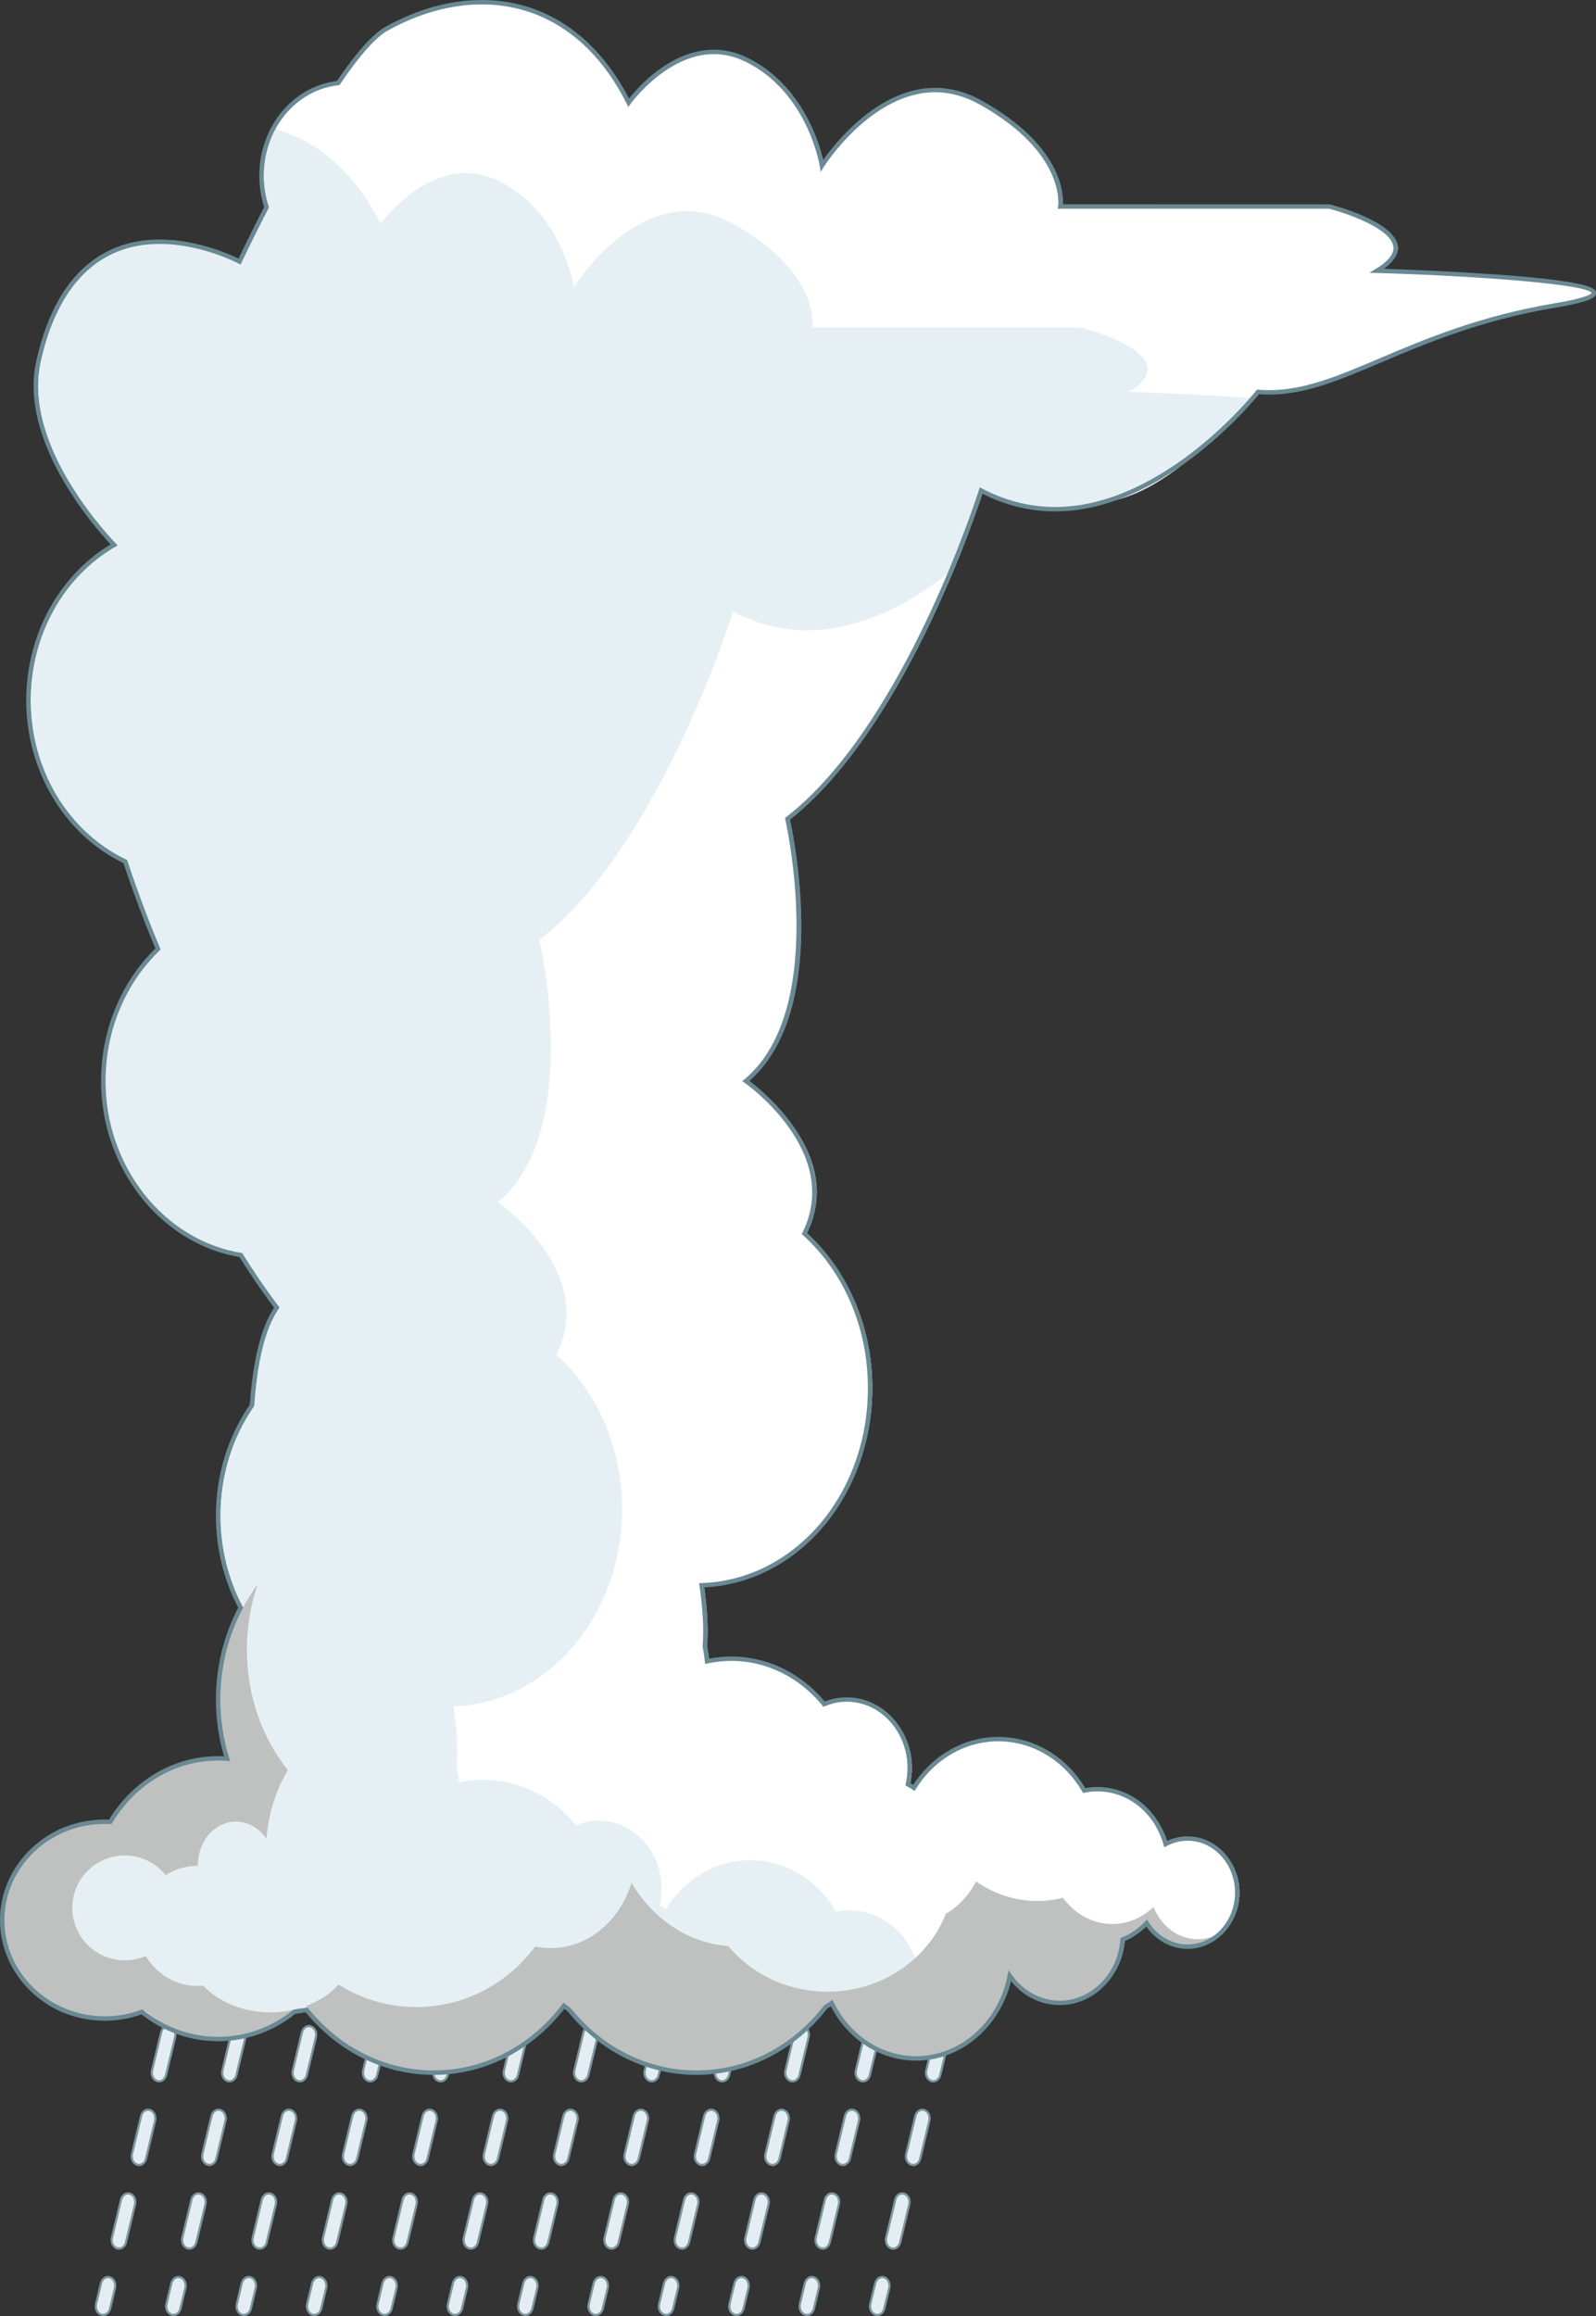 <?xml version="1.0" encoding="UTF-8" standalone="no"?>
<!-- Generator: Adobe Illustrator 15.0.0, SVG Export Plug-In  -->

<svg
   version="1.0"
   x="0px"
   y="0px"
   width="361.089"
   height="523.733"
   viewBox="0.079 0 361.089 523.733"
   enable-background="new 0.079 0 960 590"
   xml:space="preserve"
   id="svg6906"
   xmlns="http://www.w3.org/2000/svg"
   xmlns:svg="http://www.w3.org/2000/svg"
   xmlns:rdf="http://www.w3.org/1999/02/22-rdf-syntax-ns#"
   xmlns:cc="http://creativecommons.org/ns#"
   xmlns:dc="http://purl.org/dc/elements/1.1/"><rect x="0.079" y="0" width="361.089" height="523.733" fill="#333333" stroke="none"/><defs
     id="defs6908" /><g
     id="layer5"
     style="display:inline"
     transform="translate(-112,-36)"><g
       id="g30"><g
         id="g29"
         transform="translate(21.984,-3.025)"
         style="display:inline"><path
           fill="#a6b7bf"
           d="m 309.781,481.357 c -0.149,0 -0.3,-0.021 -0.45,-0.063 -0.875,-0.247 -1.383,-1.157 -1.135,-2.032 l 1.122,-3.96 c 0.248,-0.875 1.158,-1.383 2.033,-1.135 0.875,0.247 1.383,1.157 1.135,2.033 l -1.123,3.959 c -0.205,0.726 -0.865,1.198 -1.582,1.198 z"
           id="path6932" /><path
           fill="#a6b7bf"
           d="m 293.856,481.357 c -0.149,0 -0.3,-0.021 -0.45,-0.063 -0.875,-0.247 -1.382,-1.157 -1.135,-2.032 l 1.122,-3.96 c 0.248,-0.875 1.158,-1.383 2.033,-1.135 0.874,0.247 1.383,1.157 1.135,2.033 l -1.122,3.959 c -0.205,0.726 -0.865,1.198 -1.583,1.198 z"
           id="path6934" /><path
           fill="#a6b7bf"
           d="m 277.933,481.357 c -0.148,0 -0.3,-0.021 -0.45,-0.063 -0.875,-0.247 -1.383,-1.157 -1.135,-2.032 l 1.122,-3.96 c 0.248,-0.875 1.158,-1.383 2.033,-1.135 0.875,0.247 1.383,1.157 1.135,2.033 l -1.122,3.959 c -0.206,0.726 -0.866,1.198 -1.583,1.198 z"
           id="path6936" /><path
           fill="#a6b7bf"
           d="m 262.008,481.357 c -0.148,0 -0.3,-0.021 -0.45,-0.063 -0.875,-0.247 -1.382,-1.157 -1.135,-2.032 l 1.122,-3.96 c 0.248,-0.875 1.158,-1.383 2.033,-1.135 0.875,0.247 1.383,1.157 1.135,2.033 l -1.121,3.959 c -0.206,0.726 -0.866,1.198 -1.584,1.198 z"
           id="path6938" /><path
           fill="#a6b7bf"
           d="m 246.084,481.357 c -0.148,0 -0.3,-0.021 -0.45,-0.063 -0.875,-0.247 -1.383,-1.157 -1.135,-2.032 l 1.122,-3.96 c 0.248,-0.875 1.158,-1.383 2.033,-1.135 0.875,0.247 1.383,1.157 1.135,2.033 l -1.121,3.959 c -0.206,0.726 -0.866,1.198 -1.584,1.198 z"
           id="path6940" /><path
           fill="#a6b7bf"
           d="m 230.16,481.357 c -0.148,0 -0.3,-0.021 -0.45,-0.063 -0.875,-0.247 -1.383,-1.157 -1.135,-2.032 l 1.123,-3.96 c 0.248,-0.875 1.158,-1.383 2.033,-1.135 0.875,0.247 1.383,1.157 1.135,2.033 l -1.121,3.959 c -0.207,0.726 -0.868,1.198 -1.585,1.198 z"
           id="path6942" /><path
           fill="#a6b7bf"
           d="m 214.235,481.357 c -0.147,0 -0.299,-0.021 -0.449,-0.063 -0.875,-0.247 -1.384,-1.157 -1.136,-2.032 l 1.123,-3.96 c 0.247,-0.875 1.157,-1.383 2.032,-1.135 0.875,0.247 1.383,1.157 1.135,2.033 l -1.121,3.959 c -0.205,0.726 -0.865,1.198 -1.584,1.198 z"
           id="path6944" /><path
           fill="#a6b7bf"
           d="m 198.312,481.357 c -0.148,0 -0.3,-0.021 -0.45,-0.063 -0.875,-0.247 -1.383,-1.157 -1.135,-2.032 l 1.122,-3.96 c 0.248,-0.875 1.157,-1.383 2.033,-1.135 0.875,0.247 1.383,1.157 1.135,2.033 l -1.122,3.959 c -0.206,0.726 -0.866,1.198 -1.583,1.198 z"
           id="path6946" /><path
           fill="#a6b7bf"
           d="m 182.388,481.357 c -0.148,0 -0.299,-0.021 -0.449,-0.063 -0.875,-0.247 -1.383,-1.157 -1.135,-2.032 l 1.122,-3.96 c 0.248,-0.875 1.158,-1.383 2.032,-1.135 0.875,0.247 1.383,1.157 1.135,2.033 l -1.122,3.959 c -0.205,0.726 -0.866,1.198 -1.583,1.198 z"
           id="path6950" /><path
           fill="#a6b7bf"
           d="m 166.464,481.357 c -0.148,0 -0.3,-0.021 -0.45,-0.063 -0.875,-0.247 -1.383,-1.157 -1.135,-2.032 l 1.122,-3.96 c 0.248,-0.875 1.158,-1.383 2.032,-1.135 0.875,0.247 1.384,1.157 1.136,2.033 l -1.122,3.959 c -0.206,0.726 -0.866,1.198 -1.583,1.198 z"
           id="path6954" /><path
           fill="#a6b7bf"
           d="m 150.54,481.357 c -0.148,0 -0.299,-0.021 -0.449,-0.063 -0.875,-0.247 -1.383,-1.157 -1.135,-2.032 l 1.122,-3.96 c 0.248,-0.875 1.158,-1.383 2.033,-1.135 0.875,0.247 1.383,1.157 1.135,2.033 l -1.123,3.959 c -0.206,0.726 -0.865,1.198 -1.583,1.198 z"
           id="path6956" /><path
           fill="#a6b7bf"
           d="m 134.616,481.357 c -0.148,0 -0.299,-0.021 -0.45,-0.063 -0.875,-0.247 -1.383,-1.157 -1.135,-2.032 l 1.121,-3.96 c 0.248,-0.875 1.159,-1.383 2.033,-1.135 0.875,0.247 1.383,1.157 1.135,2.033 l -1.123,3.959 c -0.203,0.726 -0.864,1.198 -1.581,1.198 z"
           id="path6958" /><path
           fill="#e4eef2"
           stroke="#7d96a0"
           stroke-width="0.5"
           stroke-miterlimit="10"
           d="m 292.173,547.512 c -0.148,0 -0.299,-0.023 -0.45,-0.074 -0.875,-0.292 -1.383,-1.367 -1.135,-2.402 l 2.061,-8.598 c 0.249,-1.034 1.158,-1.634 2.033,-1.342 0.875,0.293 1.383,1.368 1.135,2.402 l -2.063,8.598 c -0.203,0.856 -0.862,1.416 -1.581,1.416 z m 4.536,-18.915 c -0.148,0 -0.3,-0.025 -0.45,-0.075 -0.875,-0.291 -1.383,-1.367 -1.135,-2.401 l 2.062,-8.599 c 0.248,-1.035 1.158,-1.634 2.033,-1.342 0.875,0.294 1.383,1.368 1.135,2.402 l -2.062,8.6 c -0.205,0.854 -0.865,1.415 -1.583,1.415 z m 4.536,-18.916 c -0.148,0 -0.3,-0.024 -0.45,-0.075 -0.875,-0.291 -1.383,-1.368 -1.135,-2.4 l 2.062,-8.599 c 0.248,-1.033 1.157,-1.634 2.033,-1.343 0.875,0.295 1.383,1.369 1.135,2.403 l -2.062,8.599 c -0.206,0.854 -0.865,1.415 -1.583,1.415 z"
           id="path6978" /><path
           fill="#e4eef2"
           stroke="#7d96a0"
           stroke-width="0.5"
           stroke-miterlimit="10"
           d="m 288.577,562.508 c -0.149,0 -0.299,-0.024 -0.449,-0.074 -0.875,-0.293 -1.383,-1.367 -1.135,-2.401 l 1.122,-4.678 c 0.248,-1.035 1.159,-1.635 2.033,-1.343 0.875,0.293 1.383,1.368 1.135,2.403 l -1.122,4.678 c -0.205,0.855 -0.866,1.415 -1.584,1.415 z"
           id="path6980" /><path
           fill="#e4eef2"
           stroke="#7d96a0"
           stroke-width="0.5"
           stroke-miterlimit="10"
           d="m 276.25,547.512 c -0.149,0 -0.299,-0.023 -0.45,-0.074 -0.875,-0.292 -1.383,-1.367 -1.135,-2.402 l 2.062,-8.598 c 0.248,-1.034 1.158,-1.634 2.033,-1.342 0.875,0.293 1.383,1.368 1.135,2.402 l -2.062,8.598 c -0.206,0.856 -0.866,1.416 -1.583,1.416 z m 4.535,-18.915 c -0.148,0 -0.299,-0.025 -0.45,-0.075 -0.875,-0.291 -1.383,-1.367 -1.135,-2.401 l 2.062,-8.599 c 0.248,-1.035 1.158,-1.634 2.033,-1.342 0.874,0.294 1.382,1.368 1.135,2.402 l -2.062,8.6 c -0.205,0.854 -0.865,1.415 -1.583,1.415 z m 4.535,-18.916 c -0.148,0 -0.299,-0.024 -0.449,-0.075 -0.875,-0.291 -1.383,-1.368 -1.135,-2.4 l 2.061,-8.599 c 0.248,-1.033 1.158,-1.634 2.033,-1.343 0.875,0.295 1.383,1.369 1.135,2.403 l -2.062,8.599 c -0.204,0.854 -0.864,1.415 -1.583,1.415 z"
           id="path6982" /><path
           fill="#e4eef2"
           stroke="#7d96a0"
           stroke-width="0.5"
           stroke-miterlimit="10"
           d="m 272.653,562.508 c -0.148,0 -0.299,-0.024 -0.45,-0.074 -0.875,-0.293 -1.383,-1.367 -1.135,-2.401 l 1.122,-4.678 c 0.248,-1.035 1.158,-1.635 2.033,-1.343 0.875,0.293 1.384,1.368 1.135,2.403 l -1.122,4.678 c -0.205,0.855 -0.865,1.415 -1.583,1.415 z"
           id="path6984" /><path
           fill="#e4eef2"
           stroke="#7d96a0"
           stroke-width="0.5"
           stroke-miterlimit="10"
           d="m 260.325,547.512 c -0.149,0 -0.299,-0.023 -0.45,-0.074 -0.875,-0.292 -1.382,-1.367 -1.134,-2.402 l 2.061,-8.598 c 0.249,-1.034 1.158,-1.634 2.033,-1.342 0.875,0.293 1.383,1.368 1.135,2.402 l -2.062,8.598 c -0.204,0.856 -0.865,1.416 -1.583,1.416 z m 4.536,-18.915 c -0.148,0 -0.3,-0.025 -0.45,-0.075 -0.875,-0.291 -1.383,-1.367 -1.135,-2.401 l 2.062,-8.599 c 0.248,-1.035 1.158,-1.634 2.033,-1.342 0.875,0.294 1.383,1.368 1.135,2.402 l -2.061,8.6 c -0.206,0.854 -0.866,1.415 -1.584,1.415 z m 4.535,-18.916 c -0.148,0 -0.299,-0.024 -0.45,-0.075 -0.875,-0.291 -1.382,-1.368 -1.135,-2.4 l 2.062,-8.599 c 0.248,-1.034 1.158,-1.634 2.032,-1.343 0.875,0.295 1.383,1.369 1.135,2.403 l -2.062,8.599 c -0.204,0.854 -0.863,1.415 -1.582,1.415 z"
           id="path6986" /><path
           fill="#e4eef2"
           stroke="#7d96a0"
           stroke-width="0.5"
           stroke-miterlimit="10"
           d="m 256.729,562.508 c -0.148,0 -0.299,-0.024 -0.449,-0.074 -0.875,-0.293 -1.384,-1.367 -1.136,-2.401 l 1.122,-4.678 c 0.248,-1.035 1.158,-1.635 2.033,-1.343 0.875,0.293 1.383,1.368 1.135,2.403 l -1.122,4.678 c -0.205,0.855 -0.865,1.415 -1.583,1.415 z"
           id="path6988" /><path
           fill="#e4eef2"
           stroke="#7d96a0"
           stroke-width="0.5"
           stroke-miterlimit="10"
           d="m 244.401,547.512 c -0.149,0 -0.299,-0.023 -0.45,-0.074 -0.875,-0.292 -1.383,-1.367 -1.135,-2.402 l 2.062,-8.598 c 0.248,-1.034 1.158,-1.634 2.033,-1.342 0.875,0.293 1.383,1.368 1.136,2.402 l -2.063,8.598 c -0.205,0.856 -0.865,1.416 -1.583,1.416 z m 4.536,-18.915 c -0.148,0 -0.3,-0.025 -0.45,-0.075 -0.875,-0.291 -1.383,-1.367 -1.135,-2.401 l 2.062,-8.599 c 0.248,-1.035 1.158,-1.634 2.033,-1.342 0.874,0.294 1.383,1.368 1.135,2.402 l -2.062,8.6 c -0.205,0.854 -0.865,1.415 -1.583,1.415 z m 4.535,-18.916 c -0.148,0 -0.299,-0.024 -0.449,-0.075 -0.875,-0.291 -1.383,-1.368 -1.135,-2.4 l 2.062,-8.599 c 0.249,-1.033 1.158,-1.634 2.033,-1.343 0.875,0.295 1.383,1.369 1.135,2.403 l -2.062,8.599 c -0.206,0.854 -0.866,1.415 -1.584,1.415 z"
           id="path6990" /><path
           fill="#e4eef2"
           stroke="#7d96a0"
           stroke-width="0.5"
           stroke-miterlimit="10"
           d="m 240.805,562.508 c -0.148,0 -0.3,-0.024 -0.449,-0.074 -0.875,-0.293 -1.383,-1.367 -1.135,-2.401 l 1.122,-4.678 c 0.248,-1.035 1.158,-1.635 2.033,-1.343 0.875,0.293 1.384,1.368 1.135,2.403 l -1.122,4.678 c -0.206,0.855 -0.866,1.415 -1.584,1.415 z"
           id="path6992" /><path
           fill="#e4eef2"
           stroke="#7d96a0"
           stroke-width="0.5"
           stroke-miterlimit="10"
           d="m 228.477,547.512 c -0.149,0 -0.3,-0.023 -0.45,-0.074 -0.875,-0.292 -1.383,-1.367 -1.135,-2.402 l 2.061,-8.598 c 0.249,-1.034 1.159,-1.634 2.033,-1.342 0.875,0.293 1.383,1.368 1.136,2.402 l -2.063,8.598 c -0.204,0.856 -0.864,1.416 -1.582,1.416 z m 4.536,-18.915 c -0.148,0 -0.3,-0.025 -0.449,-0.075 -0.875,-0.291 -1.383,-1.367 -1.136,-2.401 l 2.062,-8.599 c 0.248,-1.035 1.158,-1.634 2.032,-1.342 0.875,0.294 1.384,1.368 1.135,2.402 l -2.061,8.6 c -0.205,0.854 -0.866,1.415 -1.583,1.415 z m 4.536,-18.916 c -0.149,0 -0.3,-0.024 -0.451,-0.075 -0.874,-0.291 -1.382,-1.368 -1.135,-2.4 l 2.062,-8.599 c 0.248,-1.033 1.158,-1.634 2.032,-1.343 0.875,0.295 1.384,1.369 1.136,2.403 l -2.062,8.599 c -0.205,0.854 -0.865,1.415 -1.582,1.415 z"
           id="path6994" /><path
           fill="#e4eef2"
           stroke="#7d96a0"
           stroke-width="0.5"
           stroke-miterlimit="10"
           d="m 224.881,562.508 c -0.149,0 -0.3,-0.024 -0.45,-0.074 -0.875,-0.293 -1.383,-1.367 -1.135,-2.401 l 1.122,-4.678 c 0.248,-1.035 1.158,-1.635 2.034,-1.343 0.874,0.293 1.383,1.368 1.135,2.403 l -1.122,4.678 c -0.206,0.855 -0.866,1.415 -1.584,1.415 z"
           id="path6996" /><path
           fill="#e4eef2"
           stroke="#7d96a0"
           stroke-width="0.5"
           stroke-miterlimit="10"
           d="m 212.553,547.512 c -0.149,0 -0.3,-0.023 -0.449,-0.074 -0.875,-0.292 -1.384,-1.367 -1.136,-2.402 l 2.062,-8.598 c 0.248,-1.034 1.158,-1.634 2.032,-1.342 0.875,0.293 1.384,1.368 1.136,2.402 l -2.063,8.598 c -0.204,0.856 -0.864,1.416 -1.582,1.416 z m 4.535,-18.915 c -0.148,0 -0.299,-0.025 -0.449,-0.075 -0.875,-0.291 -1.384,-1.367 -1.136,-2.401 l 2.062,-8.599 c 0.248,-1.035 1.158,-1.634 2.033,-1.342 0.875,0.294 1.383,1.368 1.135,2.402 l -2.062,8.6 c -0.205,0.854 -0.864,1.415 -1.583,1.415 z m 4.537,-18.916 c -0.149,0 -0.3,-0.024 -0.45,-0.075 -0.875,-0.291 -1.383,-1.368 -1.135,-2.4 l 2.062,-8.599 c 0.249,-1.034 1.158,-1.634 2.033,-1.343 0.875,0.295 1.383,1.369 1.136,2.403 l -2.062,8.599 c -0.207,0.854 -0.867,1.415 -1.584,1.415 z"
           id="path6998" /><path
           fill="#e4eef2"
           stroke="#7d96a0"
           stroke-width="0.5"
           stroke-miterlimit="10"
           d="m 208.958,562.508 c -0.149,0 -0.3,-0.024 -0.45,-0.074 -0.875,-0.293 -1.383,-1.367 -1.135,-2.401 l 1.122,-4.678 c 0.248,-1.035 1.157,-1.635 2.033,-1.343 0.875,0.293 1.384,1.368 1.135,2.403 l -1.122,4.678 c -0.206,0.855 -0.866,1.415 -1.583,1.415 z"
           id="path7000" /><path
           fill="#e4eef2"
           stroke="#7d96a0"
           stroke-width="0.5"
           stroke-miterlimit="10"
           d="m 196.629,547.512 c -0.149,0 -0.3,-0.023 -0.45,-0.074 -0.875,-0.292 -1.383,-1.367 -1.135,-2.402 l 2.062,-8.598 c 0.248,-1.034 1.158,-1.634 2.033,-1.342 0.875,0.293 1.383,1.368 1.135,2.402 l -2.062,8.598 c -0.205,0.856 -0.865,1.416 -1.583,1.416 z m 4.536,-18.915 c -0.148,0 -0.3,-0.025 -0.45,-0.075 -0.874,-0.291 -1.383,-1.367 -1.135,-2.401 l 2.062,-8.599 c 0.248,-1.035 1.158,-1.634 2.032,-1.342 0.875,0.294 1.384,1.368 1.135,2.402 l -2.061,8.6 c -0.206,0.854 -0.866,1.415 -1.583,1.415 z m 4.536,-18.916 c -0.149,0 -0.3,-0.024 -0.45,-0.075 -0.875,-0.291 -1.384,-1.368 -1.136,-2.4 l 2.062,-8.599 c 0.248,-1.033 1.158,-1.634 2.032,-1.343 0.875,0.295 1.384,1.369 1.136,2.403 l -2.062,8.599 c -0.205,0.854 -0.865,1.415 -1.582,1.415 z"
           id="path7002" /><path
           fill="#e4eef2"
           stroke="#7d96a0"
           stroke-width="0.5"
           stroke-miterlimit="10"
           d="m 193.033,562.508 c -0.149,0 -0.3,-0.024 -0.45,-0.074 -0.875,-0.293 -1.383,-1.367 -1.135,-2.401 l 1.122,-4.678 c 0.248,-1.035 1.157,-1.635 2.034,-1.343 0.874,0.293 1.382,1.368 1.135,2.403 l -1.122,4.678 c -0.206,0.855 -0.866,1.415 -1.584,1.415 z"
           id="path7004" /><path
           fill="#e4eef2"
           stroke="#7d96a0"
           stroke-width="0.5"
           stroke-miterlimit="10"
           d="m 180.706,547.512 c -0.149,0 -0.3,-0.023 -0.45,-0.074 -0.875,-0.292 -1.383,-1.367 -1.135,-2.402 l 2.062,-8.598 c 0.248,-1.034 1.158,-1.634 2.032,-1.342 0.875,0.293 1.383,1.368 1.135,2.402 l -2.062,8.598 c -0.205,0.856 -0.865,1.416 -1.582,1.416 z m 4.535,-18.915 c -0.149,0 -0.299,-0.025 -0.45,-0.075 -0.875,-0.291 -1.383,-1.367 -1.135,-2.401 l 2.061,-8.599 c 0.248,-1.035 1.158,-1.634 2.033,-1.342 0.875,0.294 1.383,1.368 1.135,2.402 l -2.062,8.6 c -0.205,0.854 -0.865,1.415 -1.582,1.415 z m 4.536,-18.916 c -0.149,0 -0.3,-0.024 -0.45,-0.075 -0.875,-0.291 -1.383,-1.368 -1.135,-2.4 l 2.062,-8.599 c 0.248,-1.034 1.158,-1.634 2.033,-1.343 0.875,0.295 1.383,1.369 1.135,2.403 l -2.062,8.599 c -0.206,0.854 -0.866,1.415 -1.583,1.415 z"
           id="path7006" /><path
           fill="#e4eef2"
           stroke="#7d96a0"
           stroke-width="0.5"
           stroke-miterlimit="10"
           d="m 177.109,562.508 c -0.148,0 -0.3,-0.024 -0.45,-0.074 -0.875,-0.293 -1.383,-1.367 -1.135,-2.401 l 1.123,-4.678 c 0.247,-1.035 1.157,-1.635 2.033,-1.343 0.875,0.293 1.383,1.368 1.135,2.403 l -1.123,4.678 c -0.206,0.855 -0.865,1.415 -1.583,1.415 z"
           id="path7008" /><path
           fill="#e4eef2"
           stroke="#7d96a0"
           stroke-width="0.5"
           stroke-miterlimit="10"
           d="m 164.781,547.512 c -0.149,0 -0.3,-0.023 -0.45,-0.074 -0.875,-0.292 -1.383,-1.367 -1.135,-2.402 l 2.062,-8.598 c 0.248,-1.034 1.158,-1.634 2.032,-1.342 0.875,0.293 1.383,1.368 1.135,2.402 l -2.061,8.598 c -0.206,0.856 -0.865,1.416 -1.583,1.416 z m 4.536,-18.915 c -0.149,0 -0.3,-0.025 -0.45,-0.075 -0.874,-0.291 -1.382,-1.367 -1.135,-2.401 l 2.062,-8.599 c 0.247,-1.035 1.157,-1.634 2.032,-1.342 0.875,0.294 1.383,1.368 1.135,2.402 l -2.061,8.6 c -0.206,0.854 -0.866,1.415 -1.583,1.415 z m 4.536,-18.916 c -0.149,0 -0.3,-0.024 -0.45,-0.075 -0.875,-0.291 -1.383,-1.368 -1.135,-2.4 l 2.062,-8.599 c 0.248,-1.033 1.158,-1.634 2.033,-1.343 0.875,0.295 1.383,1.369 1.135,2.403 l -2.062,8.599 c -0.206,0.854 -0.866,1.415 -1.583,1.415 z"
           id="path7010" /><path
           fill="#e4eef2"
           stroke="#7d96a0"
           stroke-width="0.5"
           stroke-miterlimit="10"
           d="m 161.185,562.508 c -0.148,0 -0.3,-0.024 -0.45,-0.074 -0.874,-0.293 -1.382,-1.367 -1.135,-2.401 l 1.123,-4.678 c 0.248,-1.035 1.158,-1.635 2.033,-1.343 0.874,0.293 1.382,1.368 1.135,2.403 l -1.122,4.678 c -0.206,0.855 -0.867,1.415 -1.584,1.415 z"
           id="path7012" /><path
           fill="#e4eef2"
           stroke="#7d96a0"
           stroke-width="0.5"
           stroke-miterlimit="10"
           d="m 148.857,547.512 c -0.149,0 -0.3,-0.023 -0.45,-0.074 -0.875,-0.292 -1.383,-1.367 -1.135,-2.402 l 2.062,-8.598 c 0.248,-1.034 1.158,-1.634 2.032,-1.342 0.875,0.293 1.383,1.368 1.135,2.402 l -2.062,8.598 c -0.205,0.856 -0.864,1.416 -1.582,1.416 z m 4.536,-18.915 c -0.148,0 -0.3,-0.025 -0.45,-0.075 -0.875,-0.291 -1.383,-1.367 -1.135,-2.401 l 2.062,-8.599 c 0.248,-1.035 1.157,-1.634 2.033,-1.342 0.875,0.294 1.383,1.368 1.135,2.402 l -2.062,8.6 c -0.206,0.854 -0.866,1.415 -1.583,1.415 z m 4.535,-18.916 c -0.149,0 -0.3,-0.024 -0.45,-0.075 -0.875,-0.291 -1.383,-1.368 -1.135,-2.4 l 2.063,-8.599 c 0.247,-1.034 1.157,-1.634 2.032,-1.343 0.875,0.295 1.383,1.369 1.135,2.403 l -2.062,8.599 c -0.205,0.854 -0.865,1.415 -1.583,1.415 z"
           id="path7014" /><path
           fill="#e4eef2"
           stroke="#7d96a0"
           stroke-width="0.5"
           stroke-miterlimit="10"
           d="m 145.261,562.508 c -0.148,0 -0.3,-0.024 -0.45,-0.074 -0.874,-0.293 -1.383,-1.367 -1.135,-2.401 l 1.122,-4.678 c 0.248,-1.035 1.158,-1.635 2.032,-1.343 0.875,0.293 1.383,1.368 1.135,2.403 l -1.122,4.678 c -0.204,0.855 -0.864,1.415 -1.582,1.415 z"
           id="path7016" /><path
           fill="#e4eef2"
           stroke="#7d96a0"
           stroke-width="0.5"
           stroke-miterlimit="10"
           d="m 132.933,547.512 c -0.148,0 -0.3,-0.023 -0.45,-0.074 -0.875,-0.292 -1.382,-1.367 -1.135,-2.402 l 2.063,-8.598 c 0.248,-1.034 1.157,-1.634 2.032,-1.342 0.875,0.293 1.383,1.368 1.135,2.402 l -2.061,8.598 c -0.206,0.856 -0.867,1.416 -1.584,1.416 z m 4.536,-18.915 c -0.148,0 -0.299,-0.025 -0.45,-0.075 -0.875,-0.291 -1.383,-1.367 -1.135,-2.401 l 2.062,-8.599 c 0.248,-1.035 1.157,-1.634 2.032,-1.342 0.875,0.294 1.383,1.368 1.135,2.402 l -2.061,8.6 c -0.206,0.854 -0.866,1.415 -1.583,1.415 z m 4.535,-18.916 c -0.149,0 -0.3,-0.024 -0.45,-0.075 -0.875,-0.291 -1.383,-1.368 -1.135,-2.4 l 2.062,-8.599 c 0.247,-1.034 1.158,-1.634 2.032,-1.343 0.875,0.295 1.383,1.369 1.135,2.403 l -2.062,8.599 c -0.204,0.854 -0.864,1.415 -1.582,1.415 z"
           id="path7018" /><path
           fill="#e4eef2"
           stroke="#7d96a0"
           stroke-width="0.5"
           stroke-miterlimit="10"
           d="m 129.337,562.508 c -0.148,0 -0.3,-0.024 -0.45,-0.074 -0.874,-0.293 -1.383,-1.367 -1.135,-2.401 l 1.122,-4.678 c 0.248,-1.035 1.158,-1.635 2.033,-1.343 0.875,0.293 1.383,1.368 1.135,2.403 l -1.122,4.678 c -0.206,0.855 -0.866,1.415 -1.583,1.415 z"
           id="path7020" /><path
           fill="#e4eef2"
           stroke="#7d96a0"
           stroke-width="0.5"
           stroke-miterlimit="10"
           d="m 117.009,547.512 c -0.148,0 -0.299,-0.023 -0.45,-0.074 -0.875,-0.292 -1.383,-1.367 -1.135,-2.402 l 2.062,-8.598 c 0.248,-1.034 1.157,-1.634 2.032,-1.342 0.875,0.293 1.383,1.368 1.135,2.402 l -2.061,8.598 c -0.205,0.856 -0.865,1.416 -1.583,1.416 z m 4.535,-18.915 c -0.148,0 -0.299,-0.025 -0.449,-0.075 -0.875,-0.291 -1.383,-1.367 -1.135,-2.401 l 2.062,-8.599 c 0.248,-1.035 1.158,-1.634 2.033,-1.342 0.875,0.294 1.383,1.368 1.135,2.402 l -2.062,8.6 c -0.206,0.854 -0.865,1.415 -1.584,1.415 z m 4.536,-18.916 c -0.148,0 -0.3,-0.024 -0.45,-0.075 -0.875,-0.291 -1.383,-1.368 -1.135,-2.4 l 2.062,-8.599 c 0.247,-1.034 1.158,-1.634 2.032,-1.343 0.875,0.295 1.383,1.369 1.135,2.403 l -2.062,8.599 c -0.204,0.854 -0.864,1.415 -1.582,1.415 z"
           id="path7022" /><path
           fill="#e4eef2"
           stroke="#7d96a0"
           stroke-width="0.5"
           stroke-miterlimit="10"
           d="m 113.413,562.508 c -0.148,0 -0.3,-0.024 -0.45,-0.074 -0.875,-0.293 -1.384,-1.367 -1.135,-2.401 l 1.122,-4.678 c 0.248,-1.035 1.158,-1.635 2.032,-1.343 0.875,0.293 1.383,1.368 1.135,2.403 l -1.122,4.678 c -0.204,0.855 -0.865,1.415 -1.582,1.415 z"
           id="path7024" /><path
           fill="#ffffff"
           d="m 402.111,100.252 c 13.901,-8.316 -10.812,-14.54 -10.812,-14.54 h -60.817 c 0,0 2.124,-12.207 -17.928,-23.46 -20.052,-11.254 -36,14.235 -36,14.235 0,0 -2.641,-17.006 -17.196,-24.018 -14.556,-7.012 -26.535,9.783 -26.535,9.783 -11.744,-23.525 -33.953,-28.169 -54.672,-16.794 -3.126,1.716 -7.028,6.416 -11.049,12.344 -9.743,1.089 -17.344,10.05 -17.344,20.943 0,2.507 0.404,4.913 1.143,7.144 -3.672,7.118 -6.109,12.284 -6.109,12.284 0,0 -36.145,-19.428 -45.495,22.548 -4.023,18.063 13.25,37.455 17.118,41.521 -11.536,6.694 -19.388,19.918 -19.388,35.14 0,16.306 9.011,30.32 21.907,36.47 2.838,8.538 5.667,15.636 7.401,19.779 -7.589,7.293 -12.376,17.959 -12.376,29.844 0,19.97 13.51,36.501 31.125,39.361 4.551,7.305 8.142,11.872 8.142,11.872 -3.294,4.731 -4.971,12.734 -5.627,22.118 -4.805,6.95 -7.652,15.594 -7.652,24.962 0,7.57 1.86,14.667 5.109,20.779 -3.249,6.113 -5.109,13.211 -5.109,20.78 0,4.68 0.71,9.178 2.02,13.374 -0.668,-0.05 -1.342,-0.076 -2.021,-0.076 -10.214,0 -19.2,5.717 -24.407,14.37 -0.413,-0.022 -0.829,-0.033 -1.247,-0.033 -12.812,0 -23.198,9.962 -23.198,22.25 0,12.286 10.386,22.247 23.198,22.247 2.967,0 5.803,-0.535 8.411,-1.509 4.829,3.861 10.79,6.145 17.243,6.145 6.46,0 12.43,-2.289 17.263,-6.161 0.933,-0.127 1.851,-0.273 2.754,-0.434 6.999,8.704 17.281,14.203 28.744,14.203 11.866,0 22.469,-5.893 29.473,-15.136 0.393,0.314 0.794,0.622 1.201,0.918 7,8.713 17.286,14.218 28.755,14.218 11.768,0 22.29,-5.795 29.293,-14.903 0.458,-0.256 0.901,-0.538 1.328,-0.846 3.632,7.449 10.83,12.523 19.118,12.523 10.419,0 19.117,-8.019 21.17,-18.696 2.596,3.73 6.709,6.141 11.34,6.141 7.488,0 13.625,-6.302 14.177,-14.299 2.052,-0.839 3.906,-2.119 5.463,-3.735 2.023,3.208 5.416,5.314 9.261,5.314 6.202,0 11.229,-5.472 11.229,-12.221 0,-6.75 -5.027,-12.222 -11.229,-12.222 -1.782,0 -3.467,0.455 -4.964,1.259 -2.023,-7.189 -8.168,-12.418 -15.437,-12.418 -1.024,0 -2.026,0.104 -2.998,0.304 -4.085,-6.991 -11.265,-11.628 -19.44,-11.628 -7.939,0 -14.939,4.374 -19.079,11.027 -0.442,-0.295 -0.897,-0.567 -1.365,-0.815 0.265,-1.182 0.406,-2.415 0.406,-3.686 0,-8.547 -6.366,-15.475 -14.218,-15.475 -1.813,0 -3.548,0.37 -5.143,1.045 -5.131,-6.306 -12.625,-10.28 -20.972,-10.28 -1.887,0 -3.73,0.202 -5.512,0.59 -0.121,-1.155 -0.292,-2.295 -0.511,-3.415 0.357,-4.141 -0.035,-9.073 -0.708,-13.774 21.155,-0.728 38.11,-20.419 38.11,-44.606 0,-14.143 -5.799,-26.749 -14.844,-34.926 9.342,-18.913 -13.254,-34.506 -13.254,-34.506 19.424,-16.173 9.39,-59.276 9.39,-59.276 27.271,-21.105 43.806,-74.256 43.806,-74.256 32.048,16.894 62.665,-22.301 62.665,-22.301 17.901,1.545 33.07,-13.815 67.05,-19.51 33.982,-5.694 -40.157,-7.88 -40.157,-7.88 z"
           id="path7292" /><path
           d="m 345.505,127.641 c 13.901,-8.316 -10.812,-14.54 -10.812,-14.54 h -60.817 c 0,0 2.125,-12.206 -17.927,-23.459 -20.051,-11.254 -36,14.234 -36,14.234 0,0 -2.641,-17.005 -17.196,-24.017 -14.556,-7.013 -26.536,9.783 -26.536,9.783 -5.848,-11.716 -14.293,-18.748 -23.855,-21.452 -1.655,3.103 -2.604,6.708 -2.604,10.555 0,2.507 0.404,4.913 1.143,7.144 -3.672,7.118 -6.109,12.284 -6.109,12.284 0,0 -36.145,-19.428 -45.495,22.548 -4.023,18.063 13.25,37.455 17.118,41.521 -11.536,6.694 -19.388,19.918 -19.388,35.14 0,16.306 9.011,30.32 21.907,36.47 2.838,8.538 5.667,15.636 7.401,19.779 -7.589,7.293 -12.376,17.959 -12.376,29.844 0,19.97 13.51,36.501 31.125,39.361 4.551,7.305 8.142,11.872 8.142,11.872 -3.294,4.731 -4.971,12.734 -5.627,22.118 -4.805,6.95 -7.652,15.594 -7.652,24.962 0,7.57 1.86,14.667 5.109,20.779 -3.249,6.113 -5.109,13.211 -5.109,20.78 0,4.68 0.71,9.178 2.02,13.374 -0.668,-0.05 -1.342,-0.076 -2.021,-0.076 -10.214,0 -19.2,5.717 -24.407,14.37 -0.413,-0.022 -0.829,-0.033 -1.247,-0.033 -12.812,0 -23.198,9.962 -23.198,22.25 0,12.286 10.386,22.247 23.198,22.247 2.967,0 5.803,-0.535 8.411,-1.509 4.829,3.861 10.79,6.145 17.243,6.145 6.46,0 12.43,-2.289 17.263,-6.161 0.933,-0.127 1.851,-0.273 2.754,-0.434 6.999,8.704 17.281,14.203 28.744,14.203 11.866,0 22.469,-5.893 29.473,-15.136 0.393,0.314 0.794,0.622 1.201,0.918 7,8.713 17.286,14.218 28.755,14.218 11.768,0 22.29,-5.795 29.293,-14.903 0.458,-0.256 0.901,-0.538 1.328,-0.846 2.592,5.315 7,9.42 12.323,11.336 0.837,-0.592 1.62,-1.267 2.339,-2.014 0.774,1.227 1.747,2.29 2.868,3.138 0.525,0.041 1.054,0.063 1.588,0.063 6.213,0 11.814,-2.853 15.759,-7.42 0.179,-0.864 0.275,-1.765 0.275,-2.688 0,-6.749 -5.026,-12.222 -11.228,-12.222 -1.783,0 -3.468,0.453 -4.965,1.26 -2.023,-7.19 -8.168,-12.419 -15.437,-12.419 -1.024,0 -2.026,0.104 -2.998,0.304 -4.086,-6.99 -11.266,-11.628 -19.441,-11.628 -7.938,0 -14.938,4.374 -19.079,11.027 -0.441,-0.295 -0.896,-0.567 -1.364,-0.817 0.265,-1.181 0.406,-2.413 0.406,-3.683 0,-8.548 -6.366,-15.476 -14.218,-15.476 -1.814,0 -3.548,0.371 -5.142,1.045 -5.131,-6.307 -12.625,-10.282 -20.972,-10.282 -1.886,0 -3.73,0.204 -5.512,0.591 -0.121,-1.155 -0.292,-2.295 -0.51,-3.413 0.357,-4.142 -0.037,-9.075 -0.709,-13.774 21.156,-0.729 38.11,-20.42 38.11,-44.606 0,-14.144 -5.799,-26.75 -14.844,-34.928 9.341,-18.912 -13.254,-34.506 -13.254,-34.506 19.425,-16.172 9.39,-59.275 9.39,-59.275 27.271,-21.105 43.806,-74.257 43.806,-74.257 19.353,10.202 38.183,-0.049 50.065,-9.772 4.26,-10.291 6.54,-17.616 6.54,-17.616 5.604,2.954 11.165,4.191 16.525,4.225 8.876,-2.062 15.472,0.833 30.522,-11.637 7.046,-5.256 12.194,-10.857 14.41,-13.436 -13.435,-1.009 -28.505,-1.453 -28.505,-1.453 z"
           id="path7310"
           fill="#e6f0f4" /><path
           fill="#bfc1c1"
           d="m 361.056,477.537 c -4.432,0 -8.248,-2.98 -9.985,-7.269 -2.525,2.396 -5.775,3.837 -9.324,3.837 -4.487,0 -8.499,-2.306 -11.167,-5.931 -1.866,0.474 -3.807,0.724 -5.799,0.724 -5.075,0 -9.817,-1.618 -13.848,-4.424 -1.623,3.124 -4.006,5.677 -6.86,7.334 -4.029,10.276 -14.488,17.602 -26.756,17.602 -9.108,0 -17.22,-4.037 -22.442,-10.321 -9.128,-0.667 -17.091,-6.183 -21.912,-14.301 -2.62,8.594 -9.813,14.768 -18.275,14.768 -1.198,0 -2.37,-0.124 -3.507,-0.36 -6.22,8.329 -15.954,13.691 -26.895,13.691 -6.434,0 -12.45,-1.854 -17.58,-5.075 -1.928,2.08 -4.472,3.756 -7.407,4.852 7.004,9.196 17.576,15.06 29.409,15.06 11.866,0 22.469,-5.893 29.473,-15.136 0.393,0.314 0.794,0.622 1.201,0.918 7,8.713 17.287,14.218 28.755,14.218 11.768,0 22.29,-5.795 29.293,-14.903 0.458,-0.256 0.901,-0.539 1.328,-0.846 3.632,7.449 10.83,12.523 19.118,12.523 10.419,0 19.117,-8.019 21.17,-18.696 2.596,3.73 6.709,6.141 11.34,6.141 7.488,0 13.625,-6.302 14.177,-14.299 2.052,-0.839 3.906,-2.119 5.463,-3.735 2.023,3.208 5.416,5.314 9.261,5.314 3.491,0 6.609,-1.732 8.668,-4.453 -1.887,1.73 -4.286,2.767 -6.899,2.767 z"
           id="path7312" /><path
           fill="#bfc1c1"
           d="m 151.273,494.086 c -6.164,0 -11.653,-2.356 -15.198,-6.026 -0.404,0.036 -0.812,0.057 -1.225,0.057 -5.032,0 -9.422,-2.736 -11.771,-6.802 -1.458,0.641 -3.069,0.999 -4.764,0.999 -6.547,0 -11.855,-5.308 -11.855,-11.855 0,-6.547 5.308,-11.854 11.855,-11.854 3.746,0 7.084,1.739 9.257,4.452 2.104,-1.338 4.6,-2.115 7.278,-2.115 0.013,0 0.025,10e-4 0.038,10e-4 -0.002,-0.079 -0.005,-0.156 -0.005,-0.237 0,-5.385 3.847,-9.753 8.593,-9.753 2.829,0 5.338,1.552 6.904,3.945 0.417,-5.686 2.133,-10.995 4.842,-15.608 -5.762,-7.188 -9.274,-16.74 -9.274,-27.223 0,-5.229 0.875,-10.229 2.467,-14.817 -5.297,7.134 -8.47,16.213 -8.47,26.099 0,4.68 0.71,9.178 2.02,13.374 -0.668,-0.05 -1.342,-0.076 -2.021,-0.076 -10.353,0 -19.443,5.872 -24.617,14.723 -1.23,-0.252 -2.499,-0.386 -3.796,-0.386 -11.288,0 -20.439,9.962 -20.439,22.25 0,12.286 9.151,22.247 20.439,22.247 3.538,0 8.185,-0.281 11.272,-1.846 5.494,4.425 9.836,6.092 17.141,6.481 6.969,0.372 13.383,-2.671 18.402,-7.122 -2.19,0.703 -4.575,1.092 -7.073,1.092 z"
           id="path7314" /><path
           fill="#6a8993"
           d="m 247.635,508.223 c -11.146,0 -21.75,-5.23 -29.103,-14.353 -0.257,-0.188 -0.513,-0.381 -0.765,-0.577 -7.377,9.495 -18.123,14.93 -29.561,14.93 -11.067,0 -21.602,-5.157 -28.947,-14.16 -0.771,0.134 -1.553,0.258 -2.346,0.367 -5.098,4.047 -11.134,6.185 -17.467,6.185 -6.276,0 -12.263,-2.101 -17.333,-6.079 -2.659,0.958 -5.456,1.443 -8.32,1.443 -13.067,0 -23.698,-10.204 -23.698,-22.747 0,-12.544 10.631,-22.75 23.698,-22.75 0.326,0 0.651,0.007 0.974,0.02 5.524,-8.996 14.729,-14.356 24.68,-14.356 0.439,0 0.885,0.011 1.333,0.033 -1.217,-4.132 -1.833,-8.445 -1.833,-12.831 0,-7.297 1.743,-14.476 5.043,-20.78 -3.3,-6.304 -5.043,-13.482 -5.043,-20.779 0,-9.144 2.649,-17.831 7.663,-25.133 0.721,-10.138 2.57,-17.511 5.499,-21.929 -0.849,-1.108 -4.009,-5.321 -7.83,-11.435 -17.872,-3.025 -31.32,-20.099 -31.32,-39.817 0,-11.423 4.473,-22.324 12.284,-29.965 -1.822,-4.373 -4.506,-11.168 -7.216,-19.298 -13.371,-6.475 -21.999,-20.905 -21.999,-36.829 0,-14.689 7.3,-28.135 19.096,-35.252 -4.387,-4.713 -20.768,-23.768 -16.814,-41.517 5.05,-22.669 17.969,-27.428 27.918,-27.428 8.423,0 15.922,3.378 17.833,4.313 0.673,-1.41 2.838,-5.902 5.801,-11.651 -0.732,-2.28 -1.103,-4.667 -1.103,-7.1 0,-11.005 7.532,-20.167 17.559,-21.413 4.49,-6.594 8.222,-10.736 11.094,-12.313 7.249,-3.979 14.547,-5.997 21.692,-5.997 14.073,0 25.874,7.907 33.305,22.291 1.949,-2.48 9.398,-11.055 19.189,-11.055 2.537,0 5.053,0.593 7.479,1.761 12.376,5.962 16.3,19.182 17.23,23.207 2.602,-3.688 12.467,-16.342 25.343,-16.342 3.6,0 7.183,0.987 10.65,2.933 17.892,10.041 18.408,20.774 18.239,23.396 l 60.383,0.015 c 0.594,0.15 14.564,3.73 15.393,9.358 0.263,1.783 -0.782,3.534 -3.107,5.218 3.7,0.126 13.33,0.486 22.88,1.117 24.91,1.645 25.033,3.453 25.093,4.322 0.059,0.87 -0.607,1.92 -9.328,3.382 -16.732,2.804 -29.123,8.06 -39.078,12.283 -9.67,4.102 -17.309,7.342 -25.52,7.342 -0.735,0.02 -1.547,-0.03 -2.311,-0.088 -2.051,2.523 -22.192,26.508 -46.14,26.508 -5.683,0 -11.216,-1.35 -16.454,-4.012 -1.881,5.774 -18.12,53.831 -43.543,73.74 0.938,4.211 9.012,43.135 -9.144,59.047 3.337,2.517 21.278,17.125 13.062,34.417 9.368,8.62 14.731,21.369 14.731,35.044 0,24.339 -16.663,44.022 -38.038,45.083 0.724,5.251 0.939,9.713 0.64,13.271 0.181,0.935 0.33,1.888 0.443,2.842 1.664,-0.325 3.368,-0.489 5.076,-0.489 8.045,0 15.723,3.704 21.124,10.179 1.597,-0.626 3.274,-0.943 4.991,-0.943 8.116,0 14.718,7.166 14.718,15.975 0,1.152 -0.114,2.302 -0.34,3.425 0.217,0.122 0.433,0.25 0.646,0.384 4.414,-6.795 11.566,-10.835 19.231,-10.835 7.986,0 15.322,4.317 19.69,11.57 0.904,-0.163 1.826,-0.246 2.747,-0.246 7.182,0 13.44,4.879 15.746,12.203 1.472,-0.693 3.035,-1.044 4.655,-1.044 6.468,0 11.729,5.707 11.729,12.722 0,7.015 -5.262,12.721 -11.729,12.721 -3.676,0 -7.125,-1.868 -9.339,-5.029 -1.456,1.408 -3.104,2.514 -4.911,3.293 -0.708,8.131 -7.089,14.456 -14.651,14.456 -4.301,0 -8.284,-1.977 -11.082,-5.461 -2.497,10.505 -11.349,18.017 -21.428,18.017 -8.037,0 -15.385,-4.692 -19.307,-12.286 -0.265,0.175 -0.534,0.34 -0.805,0.494 -7.377,9.54 -18.17,15.012 -29.627,15.012 z m -30.045,-16.347 0.401,0.32 c 0.387,0.31 0.782,0.613 1.183,0.904 l 0.096,0.091 c 7.164,8.917 17.502,14.031 28.365,14.031 11.177,0 21.709,-5.361 28.897,-14.708 l 0.153,-0.132 c 0.436,-0.243 0.867,-0.518 1.28,-0.815 l 0.481,-0.347 0.26,0.534 c 3.683,7.551 10.836,12.242 18.669,12.242 9.944,0 18.642,-7.692 20.679,-18.291 l 0.224,-1.164 0.678,0.974 c 2.621,3.766 6.604,5.926 10.929,5.926 7.135,0 13.143,-6.076 13.678,-13.833 l 0.021,-0.311 0.289,-0.118 c 1.975,-0.808 3.756,-2.025 5.292,-3.619 l 0.442,-0.46 0.34,0.54 c 2.006,3.182 5.311,5.081 8.838,5.081 5.916,0 10.729,-5.258 10.729,-11.721 0,-6.463 -4.813,-11.722 -10.729,-11.722 -1.655,0 -3.246,0.403 -4.727,1.199 l -0.549,0.295 -0.169,-0.6 c -2.029,-7.21 -8.039,-12.054 -14.956,-12.054 -0.973,0 -1.948,0.099 -2.897,0.294 l -0.352,0.071 -0.181,-0.31 c -4.164,-7.126 -11.27,-11.38 -19.008,-11.38 -7.477,0 -14.45,4.034 -18.655,10.791 l -0.272,0.438 -0.429,-0.286 c -0.433,-0.288 -0.877,-0.554 -1.322,-0.79 l -0.337,-0.179 0.083,-0.372 c 0.261,-1.168 0.394,-2.371 0.394,-3.576 0,-8.257 -6.154,-14.975 -13.718,-14.975 -1.707,0 -3.371,0.338 -4.948,1.005 l -0.346,0.146 -0.237,-0.291 c -5.221,-6.416 -12.724,-10.096 -20.584,-10.096 -1.823,0 -3.642,0.194 -5.406,0.578 l -0.546,0.119 -0.058,-0.556 c -0.118,-1.131 -0.288,-2.265 -0.504,-3.371 l -0.014,-0.068 0.006,-0.07 c 0.312,-3.616 0.075,-8.212 -0.705,-13.66 l -0.079,-0.552 0.557,-0.02 c 21.099,-0.726 37.627,-20.1 37.627,-44.106 0,-13.527 -5.351,-26.122 -14.68,-34.555 l -0.28,-0.254 0.167,-0.339 c 9.041,-18.303 -12.867,-33.719 -13.09,-33.873 l -0.542,-0.375 0.506,-0.421 c 18.963,-15.789 9.323,-58.35 9.223,-58.778 l -0.068,-0.307 0.253,-0.196 c 26.832,-20.766 43.469,-73.479 43.634,-74.009 l 0.179,-0.574 0.532,0.28 c 5.249,2.767 10.805,4.17 16.516,4.17 24.658,0 45.316,-26.073 45.522,-26.336 l 0.167,-0.214 0.27,0.023 c 0.82,0.071 1.658,0.106 2.49,0.106 0,0 10e-4,0 0.002,0 8.008,0 15.563,-3.205 25.129,-7.263 10.004,-4.244 22.455,-9.525 39.304,-12.349 7.723,-1.294 8.434,-2.192 8.499,-2.359 -0.858,-1.942 -25.379,-3.843 -48.588,-4.527 l -1.71,-0.051 1.468,-0.878 c 2.878,-1.722 4.214,-3.435 3.97,-5.091 -0.604,-4.107 -10.676,-7.525 -14.588,-8.519 h -61.346 l 0.099,-0.584 c 0.02,-0.119 1.779,-12.019 -17.68,-22.939 -3.316,-1.861 -6.735,-2.805 -10.161,-2.805 -14.44,0 -25.065,16.7 -25.17,16.869 l -0.711,1.136 -0.207,-1.324 c -0.026,-0.168 -2.778,-16.832 -16.918,-23.644 -2.29,-1.103 -4.66,-1.663 -7.045,-1.663 -10.693,0 -18.785,11.172 -18.866,11.285 l -0.483,0.677 -0.372,-0.744 C 224.649,47.998 213.01,40.024 199.105,40.024 c -6.975,0 -14.111,1.976 -21.211,5.874 -2.759,1.515 -6.418,5.614 -10.876,12.186 l -0.129,0.19 -0.229,0.026 c -9.634,1.077 -16.899,9.867 -16.899,20.446 0,2.397 0.376,4.748 1.117,6.986 l 0.066,0.2 -0.096,0.187 c -3.625,7.027 -6.077,12.217 -6.101,12.269 l -0.225,0.476 -0.464,-0.249 c -0.083,-0.044 -8.362,-4.43 -17.828,-4.43 -13.743,0 -23.059,9.214 -26.942,26.646 -3.987,17.899 13.455,37.35 16.992,41.067 l 0.437,0.459 -0.548,0.318 c -11.805,6.851 -19.139,20.149 -19.139,34.707 0,15.617 8.487,29.754 21.622,36.019 l 0.192,0.091 0.067,0.202 c 2.788,8.388 5.556,15.366 7.388,19.744 l 0.132,0.316 -0.247,0.237 c -7.768,7.465 -12.223,18.211 -12.223,29.483 0,19.315 13.2,36.025 30.705,38.868 l 0.224,0.036 0.12,0.192 c 4.482,7.194 8.075,11.782 8.111,11.828 l 0.229,0.291 -0.211,0.304 c -2.957,4.248 -4.821,11.604 -5.538,21.867 l -0.01,0.137 -0.078,0.112 c -4.948,7.157 -7.563,15.69 -7.563,24.678 0,7.225 1.747,14.329 5.05,20.545 l 0.125,0.234 L 145,402.8 c -3.304,6.217 -5.05,13.321 -5.05,20.546 0,4.53 0.672,8.979 1.997,13.225 l 0.219,0.703 -0.733,-0.055 c -0.666,-0.05 -1.333,-0.075 -1.983,-0.075 -9.691,0 -18.655,5.281 -23.979,14.128 l -0.155,0.258 -0.301,-0.017 c -0.404,-0.021 -0.811,-0.032 -1.22,-0.032 -12.516,0 -22.698,9.757 -22.698,21.75 0,11.991 10.183,21.747 22.698,21.747 2.84,0 5.611,-0.497 8.236,-1.478 l 0.266,-0.099 0.221,0.177 c 4.938,3.948 10.792,6.035 16.931,6.035 6.148,0 12.009,-2.093 16.951,-6.052 l 0.108,-0.086 0.137,-0.019 c 0.926,-0.126 1.837,-0.271 2.734,-0.431 l 0.292,-0.052 0.186,0.23 c 7.162,8.908 17.497,14.017 28.354,14.017 11.284,0 21.881,-5.444 29.074,-14.938 z"
           id="path7462" /></g></g></g></svg>
